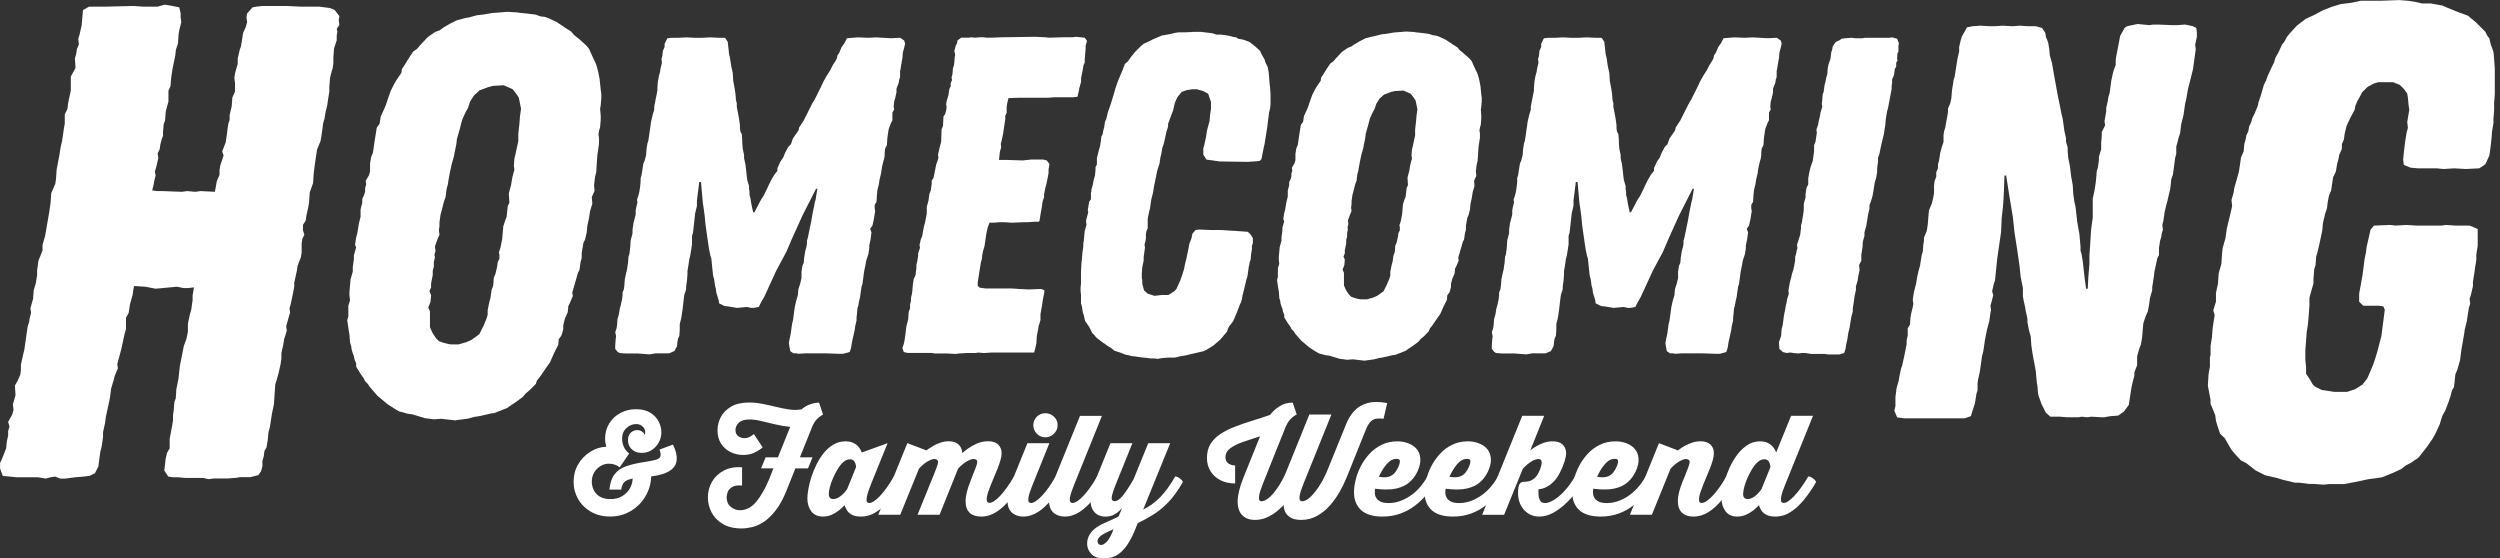 <svg width="291" height="65" viewBox="0 0 291 65" fill="none" xmlns="http://www.w3.org/2000/svg">
<rect x="0" y="0" width="291" height="65" fill="#333333" stroke="none"/>
<g clip-path="url(#clip0_2669_2)">
<path d="M76.756 52.337L78.331 51.75C78.661 52.421 78.808 53.016 78.767 53.522C78.731 54.032 78.474 54.451 77.997 54.777C77.523 55.104 76.789 55.331 75.795 55.456C75.784 56.069 75.655 56.656 75.413 57.214C75.171 57.775 74.841 58.274 74.419 58.704C73.993 59.137 73.494 59.485 72.921 59.742C72.349 59.995 71.718 60.124 71.024 60.124C70.176 60.124 69.435 59.941 68.793 59.574C68.151 59.203 67.652 58.711 67.296 58.098C66.943 57.482 66.767 56.81 66.767 56.08C66.767 55.35 66.936 54.674 67.281 54.076C67.626 53.474 68.088 52.99 68.665 52.616C69.241 52.238 69.876 52.032 70.576 51.995C70.536 51.849 70.499 51.702 70.47 51.551C70.444 51.397 70.433 51.236 70.433 51.063C70.433 50.403 70.595 49.808 70.914 49.291C71.233 48.773 71.666 48.366 72.206 48.076C72.745 47.783 73.354 47.632 74.033 47.632C74.712 47.632 75.274 47.772 75.707 48.047C76.14 48.318 76.459 48.66 76.672 49.071C76.881 49.485 76.984 49.9 76.984 50.319C76.984 50.737 76.881 51.144 76.679 51.511C76.474 51.874 76.202 52.164 75.861 52.385C75.519 52.605 75.134 52.715 74.705 52.715C74.316 52.715 73.997 52.63 73.74 52.454C73.483 52.282 73.307 52.065 73.204 51.805C73.101 51.541 73.072 51.276 73.112 51.008C73.141 50.73 73.259 50.502 73.465 50.33C73.666 50.153 73.905 50.062 74.176 50.062C74.364 50.062 74.54 50.113 74.705 50.216C74.866 50.319 74.984 50.458 75.057 50.63C75.153 50.263 75.094 49.962 74.881 49.72C74.668 49.482 74.389 49.361 74.048 49.361C73.63 49.361 73.252 49.519 72.918 49.827C72.58 50.131 72.411 50.553 72.411 51.089C72.411 51.361 72.47 51.647 72.587 51.944C72.705 52.245 72.918 52.528 73.23 52.792L72.136 54.399C72.136 54.399 72.085 54.366 71.982 54.293C71.879 54.216 71.732 54.146 71.545 54.08C71.354 54.01 71.134 53.974 70.881 53.974C70.518 53.974 70.187 54.069 69.886 54.256C69.586 54.44 69.343 54.689 69.16 54.997C68.976 55.309 68.885 55.662 68.885 56.062C68.885 56.395 68.958 56.718 69.105 57.034C69.259 57.35 69.494 57.606 69.817 57.805C70.14 57.999 70.551 58.095 71.057 58.095C71.593 58.095 72.048 57.981 72.426 57.75C72.808 57.519 73.101 57.225 73.314 56.862C73.523 56.495 73.63 56.109 73.644 55.698C73.281 55.775 73.013 55.871 72.833 55.988C72.661 56.106 72.536 56.249 72.466 56.417C72.393 56.583 72.345 56.773 72.312 56.99H70.929C71.013 56.216 71.215 55.621 71.534 55.21C71.85 54.795 72.275 54.495 72.811 54.3C73.347 54.102 73.982 53.944 74.723 53.827C75.413 53.72 75.923 53.625 76.261 53.537C76.598 53.452 76.797 53.324 76.866 53.155C76.936 52.983 76.903 52.711 76.767 52.344L76.756 52.337Z" fill="white"/>
<path d="M94.507 49.749L93.109 53.236H94.576L94.055 54.52H92.58L91.556 57.089C91.167 58.054 90.745 58.828 90.287 59.412C89.832 59.992 89.373 60.436 88.91 60.744C88.444 61.049 87.989 61.254 87.542 61.357C87.097 61.46 86.694 61.511 86.334 61.511C85.442 61.511 84.701 61.335 84.118 60.983C83.538 60.634 83.101 60.183 82.819 59.629C82.536 59.074 82.397 58.495 82.397 57.893C82.397 57.232 82.558 56.623 82.877 56.072C83.197 55.522 83.659 55.089 84.254 54.773C84.855 54.458 85.564 54.329 86.378 54.392V56.517C85.872 56.469 85.49 56.528 85.23 56.685C84.973 56.84 84.8 57.03 84.709 57.258C84.621 57.489 84.58 57.698 84.58 57.893C84.58 58.359 84.742 58.726 85.061 58.994C85.384 59.258 85.732 59.39 86.118 59.39C86.844 59.39 87.479 59.063 88.022 58.41C88.565 57.753 89.068 56.88 89.527 55.786L90.022 54.517H88.591L89.12 53.232H90.551L91.982 49.684C91.424 49.636 90.863 49.544 90.294 49.408C89.729 49.269 89.186 49.14 88.665 49.019C88.147 48.895 87.677 48.828 87.252 48.828C86.661 48.828 86.235 48.957 85.982 49.217C85.732 49.474 85.608 49.749 85.608 50.05C85.608 50.373 85.714 50.612 85.931 50.77C86.143 50.924 86.375 51.001 86.628 51.001C86.852 51.001 87.046 50.961 87.208 50.88C87.376 50.799 87.508 50.718 87.604 50.641C87.699 50.561 87.751 50.52 87.751 50.52L88.775 52.08C88.775 52.08 88.679 52.153 88.492 52.293C88.309 52.436 88.044 52.583 87.696 52.737C87.354 52.887 86.947 52.957 86.481 52.957C85.986 52.957 85.508 52.847 85.05 52.627C84.595 52.41 84.228 52.084 83.942 51.654C83.659 51.225 83.519 50.707 83.519 50.094C83.519 49.551 83.648 49.03 83.909 48.535C84.173 48.036 84.576 47.632 85.116 47.32C85.655 47.012 86.349 46.854 87.197 46.854C87.721 46.854 88.254 46.909 88.786 47.016C89.318 47.122 89.85 47.239 90.367 47.368C90.888 47.496 91.391 47.595 91.883 47.665C92.375 47.739 92.852 47.731 93.307 47.643C93.582 47.397 93.898 47.21 94.254 47.078C94.613 46.938 94.977 46.873 95.34 46.873L95.806 48.256C95.806 48.256 95.732 48.3 95.586 48.384C95.435 48.465 95.259 48.616 95.057 48.828C94.852 49.041 94.668 49.349 94.507 49.746V49.749Z" fill="white"/>
<path d="M104.066 55.456C104.239 55.467 104.415 55.54 104.595 55.676C104.778 55.808 104.903 55.948 104.969 56.098C104.551 56.828 104.096 57.496 103.608 58.109C103.123 58.718 102.595 59.206 102.026 59.577C101.461 59.944 100.852 60.128 100.198 60.128C99.78 60.128 99.442 60.062 99.189 59.929C98.94 59.797 98.753 59.643 98.632 59.463C98.51 59.287 98.426 59.129 98.378 58.997C98.338 58.865 98.316 58.799 98.316 58.799C98.316 58.799 98.25 58.865 98.118 58.997C97.989 59.129 97.813 59.287 97.582 59.463C97.351 59.643 97.087 59.797 96.778 59.929C96.47 60.062 96.143 60.128 95.791 60.128C95.189 60.128 94.734 59.922 94.43 59.515C94.129 59.1 93.978 58.605 93.978 58.025C93.978 57.735 94.015 57.372 94.092 56.939C94.165 56.505 94.279 56.043 94.437 55.548C94.599 55.049 94.8 54.553 95.043 54.058C95.288 53.566 95.571 53.118 95.897 52.718C96.224 52.318 96.595 51.992 97.013 51.746C97.431 51.496 97.894 51.372 98.404 51.372C98.789 51.372 99.109 51.438 99.358 51.57C99.611 51.698 99.809 51.852 99.945 52.029C100.085 52.201 100.176 52.355 100.228 52.48C100.283 52.608 100.312 52.671 100.312 52.671L103.318 51.584L101.329 56.495C101.094 57.096 100.951 57.544 100.899 57.841C100.852 58.139 100.863 58.329 100.921 58.421C100.987 58.509 101.068 58.55 101.167 58.55C101.49 58.55 101.905 58.282 102.422 57.739C102.936 57.199 103.483 56.436 104.059 55.452L104.066 55.456ZM96.98 58.084C97.211 58.084 97.417 58.025 97.608 57.907C97.802 57.79 97.971 57.658 98.121 57.511C98.275 57.357 98.393 57.225 98.481 57.107C98.565 56.99 98.609 56.931 98.609 56.931L99.648 54.362C99.648 54.362 99.637 54.289 99.619 54.142C99.597 53.988 99.538 53.841 99.435 53.691C99.332 53.537 99.164 53.46 98.929 53.46C98.668 53.46 98.419 53.566 98.18 53.772C97.938 53.981 97.718 54.252 97.516 54.59C97.31 54.924 97.127 55.273 96.965 55.647C96.808 56.014 96.683 56.362 96.599 56.693C96.51 57.027 96.47 57.294 96.47 57.496C96.47 57.889 96.639 58.084 96.984 58.084H96.98Z" fill="white"/>
<path d="M118.044 55.456C118.213 55.467 118.389 55.54 118.573 55.676C118.756 55.808 118.877 55.948 118.94 56.098C118.51 56.84 118.052 57.511 117.564 58.124C117.079 58.733 116.558 59.218 115.997 59.584C115.435 59.944 114.833 60.128 114.191 60.128C113.63 60.128 113.193 59.984 112.877 59.698C112.562 59.408 112.4 58.957 112.397 58.344C112.389 57.731 112.584 56.95 112.969 55.995L113.189 55.408C113.343 55.03 113.476 54.696 113.586 54.407C113.696 54.113 113.754 53.9 113.754 53.779C113.754 53.658 113.714 53.577 113.633 53.518C113.553 53.456 113.453 53.427 113.336 53.427C113.131 53.427 112.863 53.522 112.532 53.709C112.198 53.9 111.864 54.179 111.523 54.55L109.365 59.918H106.797C106.98 59.471 107.178 58.983 107.395 58.458C107.608 57.933 107.824 57.408 108.037 56.876C108.25 56.348 108.452 55.856 108.635 55.408C108.782 55.041 108.914 54.711 109.024 54.414C109.134 54.113 109.193 53.896 109.193 53.764C109.193 53.658 109.149 53.577 109.064 53.518C108.984 53.456 108.881 53.427 108.76 53.427C108.569 53.427 108.309 53.522 107.971 53.709C107.637 53.9 107.303 54.183 106.962 54.564L104.789 59.915H102.235L105.615 51.581L107.831 52.428C107.85 52.41 107.934 52.344 108.085 52.238C108.239 52.131 108.433 52.014 108.672 51.878C108.91 51.739 109.186 51.621 109.49 51.518C109.795 51.416 110.114 51.364 110.444 51.364C110.951 51.364 111.332 51.493 111.593 51.753C111.857 52.01 111.993 52.34 112.008 52.748C112.132 52.623 112.349 52.447 112.65 52.227C112.951 52.01 113.303 51.808 113.714 51.629C114.129 51.452 114.565 51.361 115.028 51.361C115.542 51.361 115.931 51.489 116.191 51.75C116.455 52.007 116.587 52.34 116.587 52.759C116.587 52.983 116.547 53.239 116.466 53.522C116.386 53.808 116.265 54.157 116.107 54.568L115.318 56.48C115.068 57.093 114.921 57.548 114.874 57.841C114.833 58.139 114.848 58.329 114.921 58.414C114.991 58.495 115.072 58.535 115.16 58.535C115.483 58.535 115.898 58.267 116.408 57.724C116.921 57.184 117.472 56.421 118.052 55.438L118.044 55.456Z" fill="white"/>
<path d="M121.692 50.906C121.296 50.906 120.958 50.766 120.683 50.484C120.411 50.197 120.279 49.867 120.279 49.489C120.279 49.111 120.411 48.77 120.683 48.502C120.958 48.234 121.296 48.098 121.692 48.098C122.063 48.098 122.393 48.234 122.679 48.502C122.966 48.766 123.109 49.096 123.109 49.489C123.109 49.882 122.966 50.197 122.679 50.484C122.393 50.766 122.063 50.906 121.692 50.906ZM122.877 55.456C123.05 55.467 123.226 55.541 123.406 55.676C123.589 55.808 123.714 55.948 123.78 56.098C123.373 56.818 122.921 57.486 122.426 58.102C121.938 58.715 121.41 59.207 120.852 59.577C120.294 59.944 119.707 60.128 119.087 60.128C118.606 60.128 118.195 59.992 117.846 59.724C117.505 59.449 117.31 59.012 117.266 58.418C117.219 57.816 117.388 57.034 117.773 56.069L119.593 51.588H122.147L120.166 56.498C119.92 57.111 119.773 57.562 119.721 57.852C119.674 58.142 119.685 58.333 119.751 58.425C119.821 58.513 119.901 58.553 119.989 58.553C120.312 58.553 120.731 58.285 121.252 57.742C121.773 57.203 122.316 56.44 122.881 55.456H122.877Z" fill="white"/>
<path d="M127.71 55.456C127.883 55.467 128.059 55.541 128.239 55.676C128.422 55.808 128.547 55.948 128.613 56.098C128.206 56.818 127.754 57.485 127.259 58.102C126.771 58.715 126.243 59.206 125.685 59.577C125.127 59.944 124.54 60.128 123.92 60.128C123.439 60.128 123.028 59.992 122.679 59.724C122.338 59.449 122.143 59.012 122.099 58.417C122.052 57.816 122.221 57.034 122.606 56.069L125.71 48.407H128.265L124.999 56.495C124.753 57.107 124.606 57.559 124.554 57.849C124.507 58.139 124.518 58.33 124.584 58.421C124.654 58.509 124.734 58.55 124.822 58.55C125.145 58.55 125.564 58.282 126.085 57.739C126.606 57.199 127.149 56.436 127.714 55.452L127.71 55.456Z" fill="white"/>
<path d="M136.789 55.456C136.962 55.467 137.138 55.54 137.318 55.676C137.501 55.808 137.626 55.948 137.692 56.098C137.142 57.063 136.58 57.841 136.011 58.44C135.439 59.03 134.859 59.515 134.268 59.885C133.681 60.252 133.072 60.586 132.441 60.887L132.371 61.049C132.331 61.155 132.279 61.28 132.217 61.423C132.158 61.57 132.11 61.698 132.063 61.805C131.85 62.329 131.586 62.836 131.274 63.328C130.962 63.819 130.584 64.223 130.143 64.535C129.699 64.843 129.156 65.001 128.514 65.001C127.832 65.001 127.329 64.821 127.01 64.458C126.683 64.102 126.529 63.695 126.543 63.236C126.554 62.847 126.654 62.506 126.841 62.212C127.024 61.922 127.255 61.673 127.531 61.463C127.809 61.254 128.085 61.089 128.356 60.975C128.558 60.876 128.782 60.777 129.021 60.671C129.259 60.564 129.487 60.462 129.699 60.366C129.912 60.267 130.081 60.186 130.206 60.12L130.602 59.14C130.602 59.14 130.521 59.225 130.364 59.394C130.21 59.559 129.989 59.724 129.699 59.889C129.413 60.05 129.068 60.135 128.661 60.135C128.338 60.135 128.041 60.062 127.765 59.915C127.494 59.761 127.285 59.529 127.131 59.218C126.973 58.902 126.91 58.484 126.94 57.962C126.969 57.441 127.138 56.814 127.435 56.072L129.255 51.592H131.81L129.828 56.502C129.615 57.041 129.479 57.441 129.432 57.702C129.384 57.962 129.395 58.135 129.461 58.216C129.527 58.296 129.615 58.337 129.721 58.337C130.026 58.337 130.349 58.124 130.694 57.695C131.039 57.265 131.454 56.638 131.934 55.812L133.655 51.592H136.21L133.068 59.313C133.828 58.931 134.496 58.44 135.072 57.845C135.652 57.247 136.228 56.454 136.793 55.46L136.789 55.456ZM127.747 63.001C127.747 63.122 127.784 63.225 127.861 63.306C127.938 63.39 128.044 63.434 128.184 63.434C128.367 63.434 128.584 63.306 128.833 63.052C129.083 62.803 129.343 62.322 129.615 61.606C129.38 61.713 129.167 61.808 128.973 61.889C128.778 61.974 128.576 62.084 128.36 62.212C128.176 62.318 128.026 62.443 127.916 62.579C127.802 62.722 127.747 62.862 127.747 63.001Z" fill="white"/>
<path d="M154.378 55.063L156.727 49.283C156.951 48.74 157.256 48.256 157.637 47.83C158.023 47.408 158.529 47.107 159.153 46.928C159.773 46.744 160.547 46.74 161.468 46.92L161.046 48.74C160.771 48.707 160.511 48.7 160.265 48.726C160.023 48.748 159.802 48.847 159.601 49.023C159.395 49.195 159.197 49.511 159.002 49.97L156.753 55.566C156.529 56.124 156.25 56.689 155.92 57.273C155.586 57.849 155.204 58.385 154.764 58.88C154.323 59.368 153.828 59.764 153.274 60.065C152.723 60.366 152.114 60.517 151.454 60.517C150.918 60.517 150.5 60.421 150.199 60.234C149.898 60.043 149.689 59.816 149.578 59.544C149.465 59.269 149.413 59.016 149.424 58.781C149.219 59.005 148.951 59.254 148.613 59.529C148.276 59.801 147.894 60.029 147.465 60.227C147.035 60.421 146.569 60.517 146.067 60.517C145.443 60.517 144.951 60.333 144.591 59.966C144.235 59.606 144.059 59.06 144.063 58.329C144.074 57.603 144.298 56.693 144.734 55.599L146.676 50.781C145.967 51.005 145.303 51.225 144.687 51.438C144.074 51.651 143.578 51.9 143.204 52.179C142.83 52.454 142.646 52.803 142.646 53.218C142.646 53.474 142.712 53.672 142.845 53.816C142.977 53.955 143.131 54.05 143.303 54.105C143.479 54.157 143.637 54.183 143.769 54.183V56.271C143.112 56.271 142.536 56.146 142.041 55.889C141.553 55.629 141.167 55.276 140.892 54.832C140.621 54.388 140.489 53.878 140.489 53.294C140.489 52.663 140.628 52.124 140.903 51.672C141.182 51.225 141.564 50.84 142.052 50.517C142.54 50.194 143.098 49.915 143.725 49.676C144.353 49.43 145.013 49.203 145.714 48.986C146.419 48.773 147.123 48.542 147.832 48.296C148.122 47.911 148.489 47.577 148.933 47.294C149.377 47.008 149.887 46.865 150.47 46.865L150.936 48.249C150.936 48.249 150.859 48.293 150.705 48.377C150.555 48.458 150.378 48.612 150.177 48.828C149.971 49.049 149.788 49.357 149.626 49.753C149.156 50.92 148.764 51.896 148.448 52.682C148.133 53.463 147.879 54.091 147.692 54.572C147.509 55.045 147.366 55.405 147.27 55.643C147.171 55.885 147.105 56.043 147.072 56.124C147.043 56.205 147.024 56.245 147.024 56.245C146.778 56.869 146.628 57.328 146.573 57.629C146.522 57.926 146.525 58.117 146.588 58.208C146.654 58.3 146.742 58.348 146.848 58.348C147.101 58.348 147.395 58.205 147.729 57.918C148.067 57.629 148.4 57.236 148.738 56.733C149.076 56.234 149.377 55.684 149.648 55.074L152.408 48.249H154.977L151.751 56.245C151.501 56.869 151.347 57.328 151.292 57.629C151.241 57.926 151.248 58.117 151.314 58.208C151.38 58.3 151.468 58.348 151.575 58.348C151.839 58.348 152.136 58.201 152.47 57.904C152.8 57.603 153.134 57.203 153.472 56.704C153.813 56.205 154.111 55.654 154.367 55.052L154.378 55.063Z" fill="white"/>
<path d="M166.158 55.456C166.327 55.467 166.503 55.54 166.687 55.676C166.87 55.808 166.991 55.948 167.054 56.098C166.789 56.583 166.463 57.063 166.074 57.537C165.685 58.01 165.237 58.443 164.727 58.836C164.221 59.228 163.652 59.544 163.021 59.775C162.389 60.01 161.685 60.128 160.918 60.128C159.802 60.128 158.969 59.874 158.426 59.372C157.879 58.861 157.608 58.168 157.608 57.283C157.608 56.854 157.67 56.381 157.799 55.852C157.923 55.328 158.122 54.806 158.386 54.285C158.654 53.761 158.991 53.28 159.395 52.84C159.795 52.395 160.272 52.043 160.819 51.775C161.362 51.507 161.982 51.372 162.668 51.372C163.116 51.372 163.534 51.449 163.931 51.603C164.327 51.753 164.65 51.97 164.896 52.26C165.145 52.55 165.289 52.916 165.325 53.353C165.366 53.794 165.256 54.3 164.995 54.876C164.771 55.361 164.463 55.775 164.07 56.124C163.681 56.472 163.167 56.718 162.525 56.865C161.883 57.008 161.061 57.016 160.063 56.887C160.063 56.887 160.055 56.946 160.041 57.056C160.026 57.17 160.022 57.309 160.033 57.478C160.044 57.643 160.1 57.808 160.202 57.973C160.305 58.139 160.467 58.274 160.69 58.388C160.914 58.502 161.23 58.557 161.637 58.557C162.463 58.557 163.278 58.293 164.085 57.761C164.896 57.232 165.586 56.465 166.158 55.46V55.456ZM162.544 53.412C162.243 53.412 161.967 53.518 161.718 53.724C161.472 53.933 161.259 54.179 161.076 54.458C160.896 54.733 160.756 54.975 160.654 55.184C160.551 55.394 160.5 55.496 160.5 55.496C160.991 55.584 161.388 55.577 161.678 55.482C161.971 55.386 162.202 55.228 162.367 55.016C162.536 54.803 162.672 54.572 162.782 54.326C162.892 54.08 162.944 53.867 162.951 53.684C162.955 53.5 162.822 53.408 162.547 53.408L162.544 53.412Z" fill="white"/>
<path d="M174.367 55.456C174.536 55.467 174.712 55.54 174.896 55.676C175.079 55.808 175.201 55.948 175.263 56.098C174.999 56.583 174.672 57.063 174.283 57.537C173.894 58.01 173.446 58.443 172.936 58.836C172.43 59.228 171.861 59.544 171.23 59.775C170.599 60.01 169.894 60.128 169.127 60.128C168.012 60.128 167.178 59.874 166.635 59.372C166.089 58.861 165.817 58.168 165.817 57.283C165.817 56.854 165.879 56.381 166.008 55.852C166.133 55.328 166.331 54.806 166.595 54.285C166.863 53.761 167.201 53.28 167.604 52.84C168.004 52.395 168.481 52.043 169.028 51.775C169.571 51.507 170.191 51.372 170.878 51.372C171.325 51.372 171.744 51.449 172.14 51.603C172.536 51.753 172.859 51.97 173.105 52.26C173.355 52.55 173.498 52.916 173.534 53.353C173.575 53.794 173.465 54.3 173.204 54.876C172.98 55.361 172.672 55.775 172.279 56.124C171.89 56.472 171.377 56.718 170.734 56.865C170.092 57.008 169.27 57.016 168.272 56.887C168.272 56.887 168.265 56.946 168.25 57.056C168.235 57.17 168.232 57.309 168.243 57.478C168.254 57.643 168.309 57.808 168.412 57.973C168.514 58.139 168.676 58.274 168.9 58.388C169.123 58.502 169.439 58.557 169.846 58.557C170.672 58.557 171.487 58.293 172.294 57.761C173.105 57.232 173.795 56.465 174.367 55.46V55.456ZM170.753 53.412C170.452 53.412 170.177 53.518 169.927 53.724C169.681 53.933 169.468 54.179 169.285 54.458C169.105 54.733 168.966 54.975 168.863 55.184C168.76 55.394 168.709 55.496 168.709 55.496C169.201 55.584 169.597 55.577 169.887 55.482C170.18 55.386 170.412 55.228 170.577 55.016C170.745 54.803 170.881 54.572 170.991 54.326C171.101 54.08 171.153 53.867 171.16 53.684C171.164 53.5 171.032 53.408 170.756 53.408L170.753 53.412Z" fill="white"/>
<path d="M183.344 55.456C183.516 55.467 183.692 55.541 183.872 55.676C184.056 55.808 184.18 55.948 184.246 56.098C184.012 56.517 183.707 56.961 183.336 57.43C182.969 57.896 182.558 58.333 182.107 58.744C181.659 59.151 181.182 59.485 180.683 59.746C180.188 59.999 179.685 60.128 179.167 60.128C178.65 60.128 178.228 59.999 177.835 59.739C177.446 59.474 177.153 59.111 176.947 58.652C176.742 58.194 176.665 57.665 176.709 57.063C176.738 56.656 176.812 56.392 176.929 56.267C177.046 56.146 177.197 56.084 177.38 56.084C177.538 56.084 177.725 56.065 177.945 56.021C178.169 55.974 178.397 55.852 178.635 55.647C178.87 55.445 179.079 55.107 179.263 54.638C179.292 54.553 179.333 54.432 179.377 54.278C179.428 54.12 179.454 53.974 179.454 53.834C179.454 53.566 179.325 53.43 179.072 53.43C178.852 53.43 178.584 53.522 178.268 53.706C177.956 53.889 177.619 54.179 177.252 54.568L175.079 59.919H172.525L177.189 48.403H179.744L178.122 52.432L178.327 52.271C178.467 52.164 178.657 52.039 178.9 51.904C179.149 51.761 179.428 51.636 179.74 51.529C180.048 51.423 180.382 51.368 180.734 51.368C181.248 51.368 181.637 51.496 181.898 51.757C182.162 52.014 182.294 52.333 182.294 52.722C182.294 52.997 182.239 53.306 182.133 53.647C182.026 53.984 181.912 54.285 181.795 54.55C181.678 54.81 181.601 54.972 181.564 55.03C181.289 55.592 180.929 56.043 180.485 56.385C180.045 56.726 179.578 56.917 179.079 56.957C179.068 57.17 179.072 57.408 179.094 57.669C179.112 57.926 179.186 58.142 179.307 58.319C179.428 58.498 179.63 58.575 179.912 58.55C180.213 58.531 180.558 58.395 180.951 58.146C181.347 57.893 181.755 57.533 182.173 57.074C182.591 56.616 182.977 56.076 183.329 55.452L183.344 55.456Z" fill="white"/>
<path d="M191.557 55.456C191.725 55.467 191.902 55.54 192.085 55.676C192.269 55.808 192.39 55.948 192.452 56.098C192.188 56.583 191.861 57.063 191.472 57.537C191.083 58.01 190.635 58.443 190.125 58.836C189.619 59.228 189.05 59.544 188.419 59.775C187.788 60.01 187.083 60.128 186.316 60.128C185.201 60.128 184.368 59.874 183.824 59.372C183.278 58.861 183.006 58.168 183.006 57.283C183.006 56.854 183.068 56.381 183.197 55.852C183.322 55.328 183.52 54.806 183.784 54.285C184.052 53.761 184.39 53.28 184.793 52.84C185.193 52.395 185.67 52.043 186.217 51.775C186.76 51.507 187.38 51.372 188.067 51.372C188.514 51.372 188.933 51.449 189.329 51.603C189.725 51.753 190.048 51.97 190.294 52.26C190.544 52.55 190.687 52.916 190.724 53.353C190.764 53.794 190.654 54.3 190.393 54.876C190.169 55.361 189.861 55.775 189.469 56.124C189.08 56.472 188.566 56.718 187.924 56.865C187.281 57.008 186.459 57.016 185.461 56.887C185.461 56.887 185.454 56.946 185.439 57.056C185.424 57.17 185.421 57.309 185.432 57.478C185.443 57.643 185.498 57.808 185.601 57.973C185.703 58.139 185.865 58.274 186.089 58.388C186.313 58.502 186.628 58.557 187.035 58.557C187.861 58.557 188.676 58.293 189.483 57.761C190.294 57.232 190.984 56.465 191.557 55.46V55.456ZM187.942 53.412C187.641 53.412 187.366 53.518 187.116 53.724C186.87 53.933 186.657 54.179 186.474 54.458C186.294 54.733 186.155 54.975 186.052 55.184C185.949 55.394 185.898 55.496 185.898 55.496C186.39 55.584 186.786 55.577 187.076 55.482C187.369 55.386 187.601 55.228 187.766 55.016C187.935 54.803 188.07 54.572 188.18 54.326C188.291 54.08 188.342 53.867 188.349 53.684C188.353 53.5 188.221 53.408 187.946 53.408L187.942 53.412Z" fill="white"/>
<path d="M200.951 55.456C201.124 55.467 201.3 55.54 201.48 55.676C201.663 55.808 201.788 55.948 201.854 56.098C201.424 56.84 200.966 57.511 200.478 58.124C199.99 58.733 199.461 59.218 198.903 59.584C198.342 59.944 197.74 60.128 197.098 60.128C196.54 60.128 196.107 59.981 195.791 59.691C195.476 59.397 195.311 58.942 195.303 58.329C195.296 57.717 195.491 56.942 195.876 55.999L196.122 55.412C196.268 55.027 196.401 54.689 196.511 54.403C196.621 54.113 196.68 53.907 196.68 53.783C196.68 53.658 196.635 53.581 196.551 53.522C196.47 53.46 196.368 53.43 196.246 53.43C196.056 53.43 195.795 53.526 195.457 53.713C195.124 53.904 194.79 54.186 194.448 54.568L192.276 59.918H189.722L193.102 51.584L195.318 52.432C195.336 52.414 195.421 52.348 195.564 52.241C195.707 52.135 195.902 52.017 196.144 51.882C196.393 51.742 196.672 51.625 196.977 51.522C197.281 51.419 197.604 51.368 197.949 51.368C198.456 51.368 198.837 51.496 199.098 51.75C199.362 51.999 199.494 52.337 199.494 52.766C199.494 53.195 199.333 53.79 199.013 54.579L198.224 56.491C197.979 57.104 197.835 57.559 197.788 57.852C197.747 58.15 197.758 58.34 197.824 58.425C197.894 58.506 197.975 58.546 198.063 58.546C198.386 58.546 198.804 58.278 199.325 57.735C199.846 57.196 200.39 56.432 200.955 55.449L200.951 55.456Z" fill="white"/>
<path d="M210.496 55.456C210.669 55.467 210.845 55.541 211.025 55.676C211.208 55.808 211.333 55.948 211.399 56.098C210.981 56.828 210.525 57.496 210.037 58.109C209.549 58.718 209.021 59.206 208.463 59.577C207.902 59.944 207.296 60.128 206.643 60.128C206.225 60.128 205.887 60.062 205.626 59.929C205.369 59.797 205.182 59.643 205.061 59.463C204.94 59.287 204.856 59.13 204.808 58.997C204.768 58.865 204.746 58.799 204.746 58.799C204.746 58.799 204.68 58.865 204.547 58.997C204.419 59.13 204.243 59.287 204.012 59.463C203.78 59.643 203.513 59.797 203.201 59.929C202.889 60.062 202.558 60.128 202.206 60.128C201.604 60.128 201.149 59.919 200.845 59.5C200.54 59.082 200.386 58.597 200.386 58.04C200.386 57.687 200.452 57.236 200.577 56.678C200.698 56.117 200.878 55.537 201.12 54.928C201.358 54.315 201.656 53.742 202.015 53.206C202.375 52.671 202.79 52.234 203.263 51.893C203.736 51.548 204.265 51.372 204.852 51.372C205.237 51.372 205.557 51.438 205.799 51.57C206.048 51.698 206.243 51.852 206.379 52.029C206.518 52.201 206.61 52.355 206.661 52.48C206.716 52.608 206.746 52.671 206.746 52.671L208.481 48.403H211.036L207.762 56.491C207.513 57.104 207.366 57.555 207.325 57.845C207.285 58.135 207.296 58.326 207.362 58.417C207.432 58.506 207.513 58.546 207.601 58.546C207.924 58.546 208.338 58.278 208.848 57.735C209.362 57.196 209.913 56.432 210.492 55.449L210.496 55.456ZM203.41 58.084C203.634 58.084 203.847 58.025 204.045 57.907C204.243 57.79 204.415 57.658 204.558 57.511C204.705 57.357 204.823 57.225 204.911 57.107C204.995 56.99 205.039 56.931 205.039 56.931L206.078 54.362C206.078 54.362 206.067 54.289 206.048 54.142C206.026 53.988 205.968 53.841 205.865 53.691C205.762 53.537 205.593 53.46 205.358 53.46C205.098 53.46 204.848 53.566 204.61 53.772C204.368 53.981 204.147 54.252 203.946 54.59C203.74 54.924 203.557 55.273 203.395 55.647C203.237 56.014 203.113 56.362 203.028 56.693C202.94 57.027 202.9 57.295 202.9 57.496C202.9 57.889 203.069 58.084 203.414 58.084H203.41Z" fill="white"/>
<path d="M75.644 41.251L74.231 41.144H72.819L72.085 41.089L71.872 40.935L71.611 40.612V40.245L71.666 39.456L71.714 39.144L71.615 38.671L71.769 38.205L71.824 37.838L71.879 37.148L72.041 36.575L72.14 35.94L72.246 35.573L72.407 34.84L72.463 34.417V34.05L72.617 33.684L72.672 33.261L72.727 32.528L72.881 31.794L72.987 31.372L73.042 30.95L73.097 30.638L73.153 29.904L73.259 29.592L73.358 28.803L73.413 27.962L73.626 27.173V26.751L73.725 26.017L73.993 24.972V24.498L74.048 24.186L74.202 23.551L74.147 23.239L74.308 22.766L74.415 22.344L74.514 21.716L74.569 21.089V20.722L74.675 20.399L74.731 20.032L74.837 19.353L74.885 19.041L75.046 18.674L75.207 18.039L75.255 17.36L75.362 16.682L75.468 16.37L75.575 15.636L75.622 15.313L75.729 14.579L75.784 14.157L75.945 13.478L76.044 13.111L76.151 12.799V12.432L76.206 12.12L76.518 10.546V10.234L76.573 9.544L76.679 8.916L76.833 8.337L76.888 7.97L77.05 7.291L76.995 6.869L77.101 6.502L77.156 5.929L77.362 5.456V5.089L77.674 4.454L78.202 4.399H78.936L79.93 4.351L80.826 4.399H81.721L82.661 4.351L83.718 4.399H84.397L84.709 4.872L84.87 6.348L84.969 6.715L85.076 7.449L85.13 7.761L85.292 8.494L85.347 9.39L85.501 10.23L85.608 10.909L85.663 11.643L85.762 12.01V12.432L85.975 13.533L86.03 13.845L86.129 14.579V14.946L86.184 15.313L86.345 15.636L86.4 16.315V16.627L86.455 17.305L86.609 18.039V18.406L86.771 19.148L86.976 20.927L87.189 21.662V21.973L87.244 22.34V22.707L87.343 23.03L87.45 23.709L87.663 24.704H87.817L88.496 23.397L88.657 23.129L88.863 22.817L89.285 21.977L89.446 21.61L89.813 20.876L90.125 20.348L90.492 19.882V19.559L90.859 18.777L91.182 18.304L91.387 17.775L91.754 17.096L92.066 16.784L92.279 16.149L92.745 15.471L92.958 15.159L93.013 14.847L93.534 14.058L94.591 11.955L94.797 11.643L95.531 10.175L95.853 9.485L96.268 8.751L96.635 8.179L96.958 7.544L97.164 7.232L97.325 6.972L97.424 6.759L97.479 6.447L97.692 6.135L97.953 5.507L98.32 4.979L98.58 4.45L99.843 4.351L101.105 4.399L101.945 4.351L103.725 4.45L104.782 4.395L105.248 4.718L105.354 5.085L105.193 5.764L105.094 6.076L105.039 6.81L104.984 7.023L104.929 7.39L104.874 7.702L104.819 8.069L104.771 8.23V8.964L104.665 9.276L104.609 9.643L104.349 10.322V10.744L104.187 11.478L104.081 11.79L104.026 12.425L104.081 12.737L103.876 13.104V13.999L103.714 14.311L103.454 14.99L103.398 15.302L103.292 16.043L103.237 16.876L103.031 17.298L102.976 17.771V18.084L102.921 18.45L102.822 18.773L102.661 19.452L102.554 20.186L102.4 20.814L102.345 21.126L102.29 21.493L102.129 22.128L102.074 22.7L102.026 23.489L101.813 23.856V24.223L101.868 24.597L101.813 24.909L101.758 25.276L101.703 25.588L101.549 26.267L101.281 26.634L101.442 27.056L101.336 27.845L101.182 28.579V28.891L101.076 29.581L100.815 30.37L100.76 30.737L100.598 31.526L100.543 31.893L100.488 32.315L100.389 33.049L100.283 33.361L100.176 34.094L100.121 34.517L99.967 35.195L99.912 35.562L99.806 35.874L99.751 36.564L99.703 36.931V37.298L99.542 37.977L99.487 38.399L99.325 39.133L99.171 39.812L99.064 40.502L98.91 40.968L98.169 41.181H97.597L96.022 41.126H93.714L92.98 41.181L92.712 41.126H92.345L91.978 40.865L91.879 40.285L91.824 39.918L91.879 39.606L92.033 38.873L92.088 38.505L92.195 37.717L92.301 37.294L92.4 36.561L92.507 35.772L92.668 35.038L92.874 34.348L92.929 33.669L93.134 33.041L93.296 32.362V31.621L93.402 30.942L93.556 30.575L93.611 29.948L93.666 29.636L93.721 29.269L93.876 28.689L93.93 28.322V28.01L94.037 27.643L94.459 25.595L94.621 24.649L94.775 23.915L94.83 23.603L94.936 23.236L95.142 21.973H94.987L93.413 25.071L92.206 27.746L91.527 29.32L90.371 31.478L88.947 34.575L88.58 35.203L88.32 35.731L87.74 35.838H87.428L86.954 35.731L85.798 35.838L84.804 35.676L84.331 35.621L83.703 35.309L83.648 34.942L83.38 34.047L83.332 33.625L83.226 33.258L83.171 32.836L83.116 32.469L83.009 32.102L82.91 31.214L82.804 30.105L82.698 29.794L82.543 29.06L82.437 28.381L82.125 26.172L82.019 25.071L81.912 24.282L81.857 23.915L81.809 23.603L81.597 21.188H81.391L81.123 23.346V23.973L80.918 24.814L80.705 26.755L80.657 27.122L80.551 27.434V28.436L80.496 28.803L80.389 29.482L80.334 29.794L80.235 30.161L80.129 30.895L80.022 31.529V31.896L79.967 32.63L79.868 33.364V33.676L79.655 34.311L79.6 34.726L79.545 35.199L79.446 36.039L79.34 36.773L79.285 37.085L79.123 37.72V38.399L79.075 39.078L78.914 39.445L78.859 39.768L78.804 40.289L78.492 40.869L77.864 41.129H76.29L76.022 41.184L75.655 41.239L75.644 41.251Z" fill="white"/>
<path d="M111.178 41.196L110.184 41.14H108.815L108.448 41.085H105.666L105.2 40.979L105.039 40.513L105.2 40.039L105.299 39.566L105.406 38.777L105.512 37.937L105.718 37.148L105.773 36.307L105.934 35.885V35.419L106.033 35.052V34.685L106.14 34.263L106.195 33.896L106.25 33.162L106.356 32.472L106.562 32.05L106.668 31.218V30.843L106.767 30.428L106.874 29.739V29.478L107.087 28.851L107.031 28.528L107.186 27.849L107.347 27.482L107.402 27.115L107.556 26.326L107.663 25.959L107.876 24.858V24.069L108.081 23.335L108.187 22.546L108.342 22.179L108.397 21.757L108.452 21.39V21.023L108.665 20.711L108.976 19.137L109.131 18.715L109.237 18.348L109.182 18.025L109.343 17.291L109.549 16.502L109.604 15.034L109.765 14.667L109.82 13.566L110.026 13.254L110.132 12.832L110.187 12.465L110.132 12.153L110.187 11.779L110.393 11.1L110.499 10.366L110.661 10.054V9.687L110.815 9.32L110.76 9.008L110.866 8.641L110.921 7.951L111.028 7.639L111.076 7.327L111.131 6.649L111.186 6.337L111.079 5.962L111.241 5.335L111.402 5.023L111.45 4.711L111.872 4.388H112.767L113.079 4.34L113.446 4.388L114.081 4.34H114.448L114.87 4.388H115.391L116.547 4.34L120.485 4.285L121.692 4.34L122.114 4.388L123.637 4.34H124.793L125.266 4.285L125.795 4.34L126.261 4.388L126.529 4.762L126.367 5.335V5.647L126.261 6.961V7.272L126.107 7.639L126.052 8.006L125.997 8.318L125.835 9.107V9.529L125.63 10.263L125.575 10.586L125.421 11.265L124.892 11.32H122.69L122.055 11.375H118.646L117.384 11.423L117.23 12.058L117.175 12.425V13.159L117.013 13.471V13.893L116.859 14.887L116.753 15.628L116.591 16.362L116.492 16.729L116.54 17.151L116.386 17.672L116.279 18.619H117.226L119.061 18.674L120.055 18.568H121.424L121.846 18.674L122.158 19.096L122.052 19.724V20.146L121.945 20.726L121.791 21.46L121.685 21.827L121.531 22.616V22.983L121.369 23.405L121.263 24.139L121.109 24.979L121.002 25.713L120.896 25.812H120.375L119.586 25.867H119.112L117.798 25.922L116.903 25.867H116.331L115.652 25.922H115.178L114.965 26.502L114.811 27.181L114.598 28.649L114.444 29.177L114.338 29.651L114.283 30.172L114.176 30.539L114.022 31.485L113.809 32.847V33.269L114.022 33.482L114.756 33.581H117.854L118.587 33.636L119.743 33.691L121.211 33.636L121.578 33.797L121.531 34.219L121.476 34.425L121.369 35.005L121.314 35.427L121.109 36.583V37.261L121.002 37.629L120.896 37.94L120.841 38.307L120.687 39.096L120.632 39.992L120.525 40.465L120.371 41.038H115.38L114.547 41.093L113.857 41.038L113.545 41.093H112.444L111.604 41.148L111.182 41.203L111.178 41.196Z" fill="white"/>
<path d="M134.742 41.768L134.276 41.72H133.909L133.542 41.665L132.962 41.61L132.54 41.555L132.228 41.5L131.699 41.445L131.332 41.339L131.021 41.291L130.342 41.023L129.707 40.818L129.395 40.55L128.874 40.238L128.606 40.032L128.294 39.819L127.615 39.298L127.402 39.03L127.142 38.77L126.775 38.036L126.301 37.357L126.147 36.667L126.041 36.355L125.934 35.676L125.828 35.309V34.315L125.78 33.893V33.419L125.828 33.052V31.683L125.883 30.583L125.938 30.161L125.993 29.427L126.099 28.693V28.326L126.154 28.014L126.254 26.913L126.466 26.172L126.411 25.706L126.518 25.284L126.672 24.704L126.617 24.443L126.778 23.496L126.984 23.184V22.45L127.039 22.289V22.084L127.2 21.504L127.307 20.931L127.461 20.403L127.516 19.775V19.463L127.677 19.151V18.41L127.938 17.364L128.044 16.997L128.143 16.425L128.199 15.896L128.36 15.584L128.415 15.217L128.521 14.85L128.569 14.527L128.624 14.161L128.786 13.793L128.94 13.115L129.307 12.069L129.63 11.012L129.835 10.278L130.147 9.39L130.415 8.755L130.727 8.021L130.932 7.449L131.299 7.126L131.666 6.605L132.088 6.076L132.822 5.342L133.145 5.082L133.824 4.77L134.136 4.608L135.237 4.135L136.132 3.981L136.811 3.819L137.178 3.764H137.967L138.969 3.709H139.802L141.116 3.871L141.589 4.025H142.118L142.852 4.131L143.164 4.186L143.531 4.293L143.898 4.348L144.103 4.502L144.683 4.608L145.417 4.869L146.096 5.397L146.676 5.926L146.782 6.186L147.043 6.66L147.197 6.92L147.303 7.287L147.564 7.816L147.67 8.388L147.725 9.023L147.78 9.702L147.835 10.175L147.89 10.964V12.12L147.835 12.641L147.729 13.063L147.622 13.852L147.523 14.693L147.2 16.74L147.101 17.162L146.833 18.524L146.628 18.737L146 18.792L145.259 18.839L141.956 18.792L140.433 18.579L140.066 18.006V17.265L140.173 16.898L140.378 15.959L140.485 15.225L140.797 14.069L140.852 13.379L140.958 12.645V11.856L140.635 10.916L140.063 10.604L139.329 10.392H138.749L138.121 10.498L137.542 10.704L137.068 11.283L136.914 11.595L136.753 11.962L136.547 12.858L136.287 13.537L135.964 14.432V14.744L135.758 15.371L135.597 16.16L135.443 16.795L135.281 17.261L135.226 17.628L135.171 17.951L135.072 18.318L134.965 19.052L134.705 19.841L134.283 21.937L134.228 22.359L134.015 23.199L133.96 23.566L133.861 24.245L133.754 24.667L133.593 25.456V26.564L133.439 26.931L133.384 27.298V27.72L133.329 28.087L133.222 28.454L133.277 28.821L133.123 29.922V30.344L132.962 31.078L132.907 31.812V32.34L132.962 32.652V33.019L133.167 33.808L133.589 34.175L134.378 34.436L135.219 34.337H136.008L136.742 33.863L136.955 33.595L137.377 32.656L137.637 31.922L137.843 31.243L137.898 30.92L137.953 30.66L138.114 30.032L138.268 29.243L138.375 28.77L138.43 28.403L138.69 27.724L138.797 27.195L139.164 26.773L139.586 26.718L140.955 26.773H142.055L144.624 26.935L145.252 26.983L145.619 27.357L145.832 27.724V28.296L145.725 28.608V28.975L145.619 29.665L145.571 30.238L145.465 30.498L145.41 30.865L145.355 31.078L145.2 32.179L145.094 32.491L144.782 33.805L144.621 34.432L144.566 34.799L144.459 35.166L144.305 35.489L143.993 36.322L143.725 36.957L143.571 37.324L143.358 37.636L143.098 37.948L142.936 38.26L142.837 38.583L142.048 39.522L141.259 40.201L140.419 40.729L140.052 40.891L138.683 41.203L138.055 41.357L137.428 41.463L136.738 41.625H135.949L135.27 41.68L134.742 41.779V41.768Z" fill="white"/>
<path d="M158.834 41.984L157.472 41.823L156.793 41.878L156.426 41.823L155.953 41.768L154.745 41.401L154.323 41.346L153.534 41.14L153.167 40.935L152.434 40.462L151.487 39.672L150.753 38.832L150.599 38.572L150.331 38.304L150.177 37.992L149.909 37.625L149.487 36.946V36.634L149.333 36.267L149.278 35.944L149.171 35.684L149.065 35.371L149.017 35.005L148.911 34.693L148.856 33.951L148.8 33.639L148.646 32.594L148.745 32.227V31.232L148.907 30.704L148.852 30.282V29.915L148.958 28.759L149.164 28.025V27.603L149.27 26.869V26.502L149.476 25.768L149.377 25.5L149.476 24.821L149.582 24.454L149.744 23.507L149.898 22.88V22.201L150.059 21.566V21.199L150.213 20.887L150.32 20.52V20.208L150.426 19.841L150.371 19.529L150.683 19.001L150.789 18.634V17.9L150.896 17.265L151.05 16.898L151.105 16.586L151.212 15.852L151.417 14.539L151.685 14.171L151.784 13.493L152.107 12.814L152.261 12.447L152.474 11.812L152.734 11.078L153.046 10.45L153.259 10.083L153.725 9.405L153.78 9.038L153.993 8.715L154.415 8.036L154.837 7.408L155.204 7.14L155.465 6.828L156.199 6.039L156.878 5.573L157.3 5.412L157.667 5.151L158.301 4.784L158.929 4.461L159.718 4.256L160.03 4.201L160.819 3.995L161.347 3.94L162.287 3.779L163.028 3.724L163.656 3.669L164.595 3.724L164.918 3.779L165.49 3.834L166.331 3.94L166.753 4.094L167.175 4.149L167.487 4.256L168.276 4.623L169.223 5.25L169.645 5.518L169.905 5.83L170.478 6.304L171.057 6.825L171.318 7.137L171.479 7.511L171.791 8.19L171.953 8.502L172.052 8.814L172.158 9.181L172.32 9.97L172.419 10.972L172.474 11.393V11.761L172.419 12.439L172.371 12.751L172.419 13.43V13.797L172.371 14.487L172.265 14.854L172.21 15.166L172.265 15.533V16.061L172.21 16.373L172.103 17.107L172.048 17.896L171.993 18.737L171.894 19.104L171.788 19.944L171.843 20.465L171.582 21.045L171.63 21.672L171.424 22.351L171.318 23.041L171.164 23.72L171.109 24.348L170.947 25.027L170.793 25.349L170.632 26.289V26.762L170.525 27.129L170.419 27.863L170.265 28.175L169.736 30.017L169.791 30.329L169.531 30.957L169.369 31.269L169.314 31.849L169.054 32.421L168.892 33.056V33.423L168.738 33.995L168.47 34.362L168.423 34.891L168.056 35.625L167.634 36.572L167.366 36.938L166.9 37.617L166.687 37.929L166.426 38.241L166.32 38.564L165.692 39.192L165.369 39.452L165.109 39.775L164.481 40.241L163.846 40.663L163.641 40.825L162.434 41.298L162.067 41.346L161.645 41.452L160.911 41.614L160.544 41.669L159.964 41.823L158.808 41.984H158.834ZM158.415 34.843H159.105L159.839 34.638L160.312 34.425L161.046 33.904L161.413 33.17L161.725 32.428L161.832 32.061V31.639L161.986 30.85L162.092 30.483L162.199 29.75L162.353 29.328L162.408 28.593L162.569 28.227L162.723 27.548L162.779 27.126L162.94 26.814V26.392L162.885 26.23L163.046 25.764L163.201 24.975L163.307 23.768L163.461 23.294L163.623 22.872L163.729 21.878L163.883 21.555L163.835 20.667L164.041 19.878L164.147 19.243L164.246 18.821L164.353 18.454L164.298 18.087L164.353 17.408L164.459 16.986L164.613 16.252L164.72 15.779V15.1L164.826 14.153L164.881 13.474L164.988 12.74L164.775 11.694L164.569 11.383L164.202 10.909L163.362 10.542L162.36 10.597L161.938 10.696L161.105 11.008L160.577 11.482L160.21 12.061L159.997 12.689L159.791 13.056L159.479 13.735L159.373 14.109L159.267 14.524L158.955 15.632V15.731L158.9 16.153L158.745 16.887L158.69 17.21L158.478 17.944L158.323 18.678L158.162 19.518L158.107 19.885L158.001 20.252L157.901 21.041L157.74 21.463L157.534 22.296L157.428 22.671L157.322 23.404V23.771L157.267 24.139L157.322 24.561L157.167 24.927L156.9 25.661L156.955 26.083L156.848 26.45L156.903 26.656L156.804 27.129V27.551L156.698 27.918V28.34L156.536 29.129V29.496L156.382 29.863L156.536 30.23L156.481 30.858L156.276 31.386L156.437 31.753V33.221L156.591 33.588L156.698 33.801L157.01 34.274L157.27 34.535L157.692 34.696L158.114 34.795L158.426 34.85L158.415 34.843Z" fill="white"/>
<path d="M177.678 41.251L176.265 41.144H174.852L174.118 41.089L173.905 40.935L173.645 40.612V40.245L173.7 39.456L173.747 39.144L173.648 38.671L173.802 38.205L173.857 37.838L173.912 37.148L174.074 36.575L174.173 35.94L174.279 35.573L174.441 34.84L174.496 34.417V34.05L174.65 33.684L174.705 33.261L174.76 32.528L174.914 31.794L175.021 31.372L175.076 30.95L175.131 30.638L175.186 29.904L175.292 29.592L175.391 28.803L175.446 27.962L175.659 27.173V26.751L175.758 26.017L176.026 24.972V24.498L176.081 24.186L176.235 23.551L176.18 23.239L176.342 22.766L176.448 22.344L176.547 21.716L176.602 21.089V20.722L176.709 20.399L176.764 20.032L176.87 19.353L176.918 19.041L177.079 18.674L177.241 18.039L177.289 17.36L177.395 16.682L177.501 16.37L177.608 15.636L177.656 15.313L177.762 14.579L177.817 14.157L177.978 13.478L178.078 13.111L178.184 12.799V12.432L178.239 12.12L178.551 10.546V10.234L178.606 9.544L178.712 8.916L178.867 8.337L178.922 7.97L179.083 7.291L179.028 6.869L179.134 6.502L179.19 5.929L179.395 5.456V5.089L179.707 4.454L180.235 4.399H180.969L181.964 4.351L182.859 4.399H183.755L184.694 4.351L185.751 4.399H186.43L186.742 4.872L186.903 6.348L187.002 6.715L187.109 7.449L187.164 7.761L187.325 8.494L187.38 9.39L187.534 10.23L187.641 10.909L187.696 11.643L187.795 12.01V12.432L188.008 13.533L188.063 13.845L188.162 14.579V14.946L188.217 15.313L188.379 15.636L188.434 16.315V16.627L188.489 17.305L188.643 18.039V18.406L188.804 19.148L189.01 20.927L189.223 21.662V21.973L189.278 22.34V22.707L189.377 23.03L189.483 23.709L189.696 24.704H189.85L190.529 23.397L190.69 23.129L190.896 22.817L191.318 21.977L191.479 21.61L191.846 20.876L192.158 20.348L192.525 19.882V19.559L192.892 18.777L193.215 18.304L193.421 17.775L193.788 17.096L194.1 16.784L194.312 16.149L194.779 15.471L194.991 15.159L195.046 14.847L195.568 14.058L196.624 11.955L196.83 11.643L197.564 10.175L197.887 9.485L198.301 8.751L198.668 8.179L198.991 7.544L199.197 7.232L199.358 6.972L199.457 6.759L199.512 6.447L199.725 6.135L199.986 5.507L200.353 4.979L200.613 4.45L201.876 4.351L203.138 4.399L203.979 4.351L205.758 4.45L206.815 4.395L207.281 4.718L207.388 5.085L207.226 5.764L207.127 6.076L207.072 6.81L207.017 7.023L206.962 7.39L206.907 7.702L206.852 8.069L206.804 8.23V8.964L206.698 9.276L206.643 9.643L206.382 10.322V10.744L206.221 11.478L206.114 11.79L206.059 12.425L206.114 12.737L205.909 13.104V13.999L205.747 14.311L205.487 14.99L205.432 15.302L205.325 16.043L205.27 16.876L205.065 17.298L205.01 17.771V18.084L204.955 18.45L204.856 18.773L204.694 19.452L204.588 20.186L204.434 20.814L204.379 21.126L204.324 21.493L204.162 22.128L204.107 22.7L204.059 23.489L203.846 23.856V24.223L203.902 24.597L203.846 24.909L203.791 25.276L203.736 25.588L203.582 26.267L203.314 26.634L203.476 27.056L203.369 27.845L203.215 28.579V28.891L203.109 29.581L202.848 30.37L202.793 30.737L202.632 31.526L202.577 31.893L202.522 32.315L202.423 33.049L202.316 33.361L202.21 34.094L202.155 34.517L202.001 35.195L201.946 35.562L201.839 35.874L201.784 36.564L201.736 36.931V37.298L201.575 37.977L201.52 38.399L201.358 39.133L201.204 39.812L201.098 40.502L200.944 40.968L200.202 41.181H199.63L198.056 41.126H195.747L195.013 41.181L194.746 41.126H194.379L194.012 40.865L193.912 40.285L193.857 39.918L193.912 39.606L194.067 38.873L194.122 38.505L194.228 37.717L194.335 37.294L194.434 36.561L194.54 35.772L194.701 35.038L194.907 34.348L194.962 33.669L195.168 33.041L195.329 32.362V31.621L195.435 30.942L195.59 30.575L195.645 29.948L195.7 29.636L195.755 29.269L195.909 28.689L195.964 28.322V28.01L196.07 27.643L196.492 25.595L196.654 24.649L196.808 23.915L196.863 23.603L196.969 23.236L197.175 21.973H197.021L195.446 25.071L194.239 27.746L193.56 29.32L192.404 31.478L190.98 34.575L190.613 35.203L190.353 35.731L189.773 35.838H189.461L188.988 35.731L187.832 35.838L186.837 35.676L186.364 35.621L185.736 35.309L185.681 34.942L185.413 34.047L185.366 33.625L185.259 33.258L185.204 32.836L185.149 32.469L185.043 32.102L184.944 31.214L184.837 30.105L184.731 29.794L184.577 29.06L184.47 28.381L184.158 26.172L184.052 25.071L183.945 24.282L183.89 23.915L183.843 23.603L183.63 21.188H183.424L183.156 23.346V23.973L182.951 24.814L182.738 26.755L182.69 27.122L182.584 27.434V28.436L182.529 28.803L182.423 29.482L182.368 29.794L182.268 30.161L182.162 30.895L182.056 31.529V31.896L182.001 32.63L181.901 33.364V33.676L181.689 34.311L181.634 34.726L181.578 35.199L181.479 36.039L181.373 36.773L181.318 37.085L181.156 37.72V38.399L181.109 39.078L180.947 39.445L180.892 39.768L180.837 40.289L180.525 40.869L179.898 41.129H178.323L178.056 41.184L177.689 41.239L177.678 41.251Z" fill="white"/>
<path d="M212.738 41.251L212.371 41.196H210.848L210.114 41.089H209.692L209.325 41.144L208.753 41.089L208.386 41.034L207.964 41.089L207.542 40.983L207.12 40.616L207.065 39.827L207.325 39.093L207.38 38.304L207.487 37.937L207.593 37.203L207.641 36.781L207.802 35.992L207.857 35.625L207.964 35.203L208.019 34.836L208.224 34.157L208.169 33.845L208.331 32.898L208.485 32.326L208.591 31.852L208.753 31.379L208.852 30.905L208.958 30.278V29.911L209.065 29.544L209.12 29.232L209.219 28.865L209.171 28.498L209.538 27.342L209.637 26.553V26.23L209.744 25.863L209.799 25.496L209.854 25.184L209.96 24.451V23.716L210.166 22.983V22.616L210.272 21.882L210.478 21.46V20.77L210.584 20.142L210.746 19.463L211.006 18.729L211.16 17.621V16.887L211.322 16.52L211.428 15.786L211.483 15.474L211.428 15.107L211.634 14.48L211.689 14.157L211.85 13.478L211.905 13.111L212.111 12.432L212.056 12.065L212.111 11.643L212.166 10.964L212.272 10.696L212.371 9.962L212.533 9.283L212.588 8.972L212.694 8.66L212.742 8.025L212.848 7.452L213.061 6.872L213.16 6.083L213.267 5.772L213.322 5.405L213.689 4.876L214.056 4.722L214.368 4.509L214.735 4.454L215.524 4.399L215.997 4.454H216.731L217.098 4.399H219.88L220.247 4.351L220.826 4.505L221.032 5.034L220.977 5.346V6.025L220.87 6.186L220.823 6.759L220.87 7.082L220.716 7.287V7.761L220.555 8.021L220.456 8.755L220.243 9.228V9.65L220.188 9.962V10.329L220.133 10.641L219.872 12.01L219.766 12.582L219.667 12.905L219.56 13.533L219.505 13.9L219.45 14.527L219.395 14.895L219.289 15.584L219.135 16.212L218.973 16.891L218.918 17.159L218.764 17.893L218.602 18.366V18.832L218.547 19.199L218.5 19.621V19.988L218.393 20.678L218.232 21.199L217.971 22.773L217.758 23.507L217.604 23.874V24.296L217.443 24.986L217.336 25.665L217.237 26.293L217.024 27.027V27.449L216.819 28.183V28.605L216.713 29.339L216.658 29.606V30.34L216.397 30.861L216.452 31.441L216.291 32.23L216.235 32.652L216.03 33.331V33.753L215.869 34.487L215.769 35.221L215.663 35.9V36.274L215.502 36.847L215.296 38.109L215.135 38.788L215.028 39.522L214.874 40.201L214.819 40.623L214.658 41.096L214.085 41.258H212.716L212.738 41.251Z" fill="white"/>
<path d="M24.29 55.783L23.662 55.629H21.552L20.69 55.551H20.14L19.589 55.474L19.123 54.763L19.2 54.135L19.277 53.43L19.439 52.726L19.75 52.175V51.082L20.062 49.43L20.14 48.887V48.337L20.217 47.786L20.301 46.77L20.455 46.381L20.532 45.28L20.771 44.109L20.932 42.619L21.398 40.263L21.71 39.408L21.872 38.619V37.68L22.103 36.586L22.264 36.036L22.418 34.942V34.392L22.58 33.452L21.875 33.529H21.325L20.62 33.375L18.114 33.606L16.936 33.375L15.604 33.291L15.527 33.687L15.442 34.315L15.13 35.408L14.976 36.425L14.664 36.975V38.307L14.503 38.858L14.114 40.663L13.648 42.384L13.725 42.858L13.336 43.797L13.251 44.186L12.94 45.203L12.785 46.381L12.312 48.575L12.235 49.203L11.996 50.296V50.847L11.842 51.94L11.681 52.568L11.604 53.118L11.45 54.296L11.053 55.078L10.426 55.39L9.721 55.474L8.782 55.551L7.604 55.706H6.983L6.433 55.474L5.883 55.551L5.332 55.706L4.393 55.551H1.886L0.319 55.39L0.007 54.535V53.907L0.319 53.196L0.716 52.179L0.793 51.397L0.947 50.685V50.142L1.108 49.669L0.947 49.118L1.42 48.263L1.574 47.713L1.497 47.085L1.809 45.984L1.732 44.891L2.044 44.34L2.356 43.636L2.433 43.085V42.458L2.672 41.364L2.826 40.737L3.222 37.992L3.376 37.526L3.453 37.052L3.615 36.425L3.538 35.882L3.85 34.781L3.927 33.764L4.165 32.975L4.319 32.036V31.493L4.481 30.315L4.712 29.764L4.95 29.137V28.509L5.262 27.416L5.651 25.144L5.736 24.671L5.89 23.577L5.967 22.476L6.44 21.383L6.517 20.832L6.595 19.731L6.906 18.087L7.068 17.071L7.222 16.443L7.461 14.799L7.538 14.41V13.309L7.85 12.682L7.927 12.054L8.011 11.588L8.242 10.564V8.92L8.793 7.904L8.716 6.803L8.87 6.26L8.954 5.709L9.185 5.159L9.108 4.531L9.27 3.988L9.501 2.964L9.585 2.025L9.662 1.17L10.367 0.773H12.323L15.541 0.696L16.635 0.773H18.356L19.145 0.542L20.084 0.696L20.866 0.858L21.028 1.562V2.028L21.105 2.579L20.866 3.518L20.789 3.992L20.712 5.085L20.473 5.79L20.396 6.502L20.084 7.984L19.923 9.085L19.846 10.025L19.607 10.568V11.823L19.453 12.373L19.292 13.001L19.215 14.017L19.061 14.414L18.976 15.353V15.819L18.822 16.208L18.661 16.836L18.584 17.386L18.345 17.852L18.429 18.403L18.191 19.419L18.029 19.97L18.114 20.443L17.952 21.071L17.875 21.537L17.714 22.164L18.264 22.241H18.892L21.163 22.326L21.791 22.241L22.73 22.326L23.358 22.241L25.009 22.326L25.086 21.929L25.24 21.074L25.552 20.362V19.819L25.637 19.269L26.026 18.091L25.864 17.625L26.261 16.601L26.338 16.135L26.415 15.584L26.492 14.957L26.576 14.414L26.73 13.94V13.39L26.969 12.373L27.046 11.357L27.358 10.652V9.713L27.281 9.085L27.358 8.535L27.67 7.434V6.806L27.908 5.79L28.062 5.324L28.224 4.307L28.301 3.834L28.613 3.129L28.767 2.579L28.69 2.028L28.767 1.562L29.395 0.858L29.868 0.773L30.573 0.696H33.395L34.962 0.773H37.156L38.411 0.935L38.962 1.173L39.505 1.878L39.428 2.344L39.505 2.894L39.193 3.368L39.277 3.68L39.193 4.146V4.696L38.881 5.636L38.804 6.729V7.357L38.727 7.907L38.565 8.458L38.411 9.085L38.334 10.102V10.652L38.173 11.669L38.096 12.219L37.857 13.236L37.78 13.786L37.618 14.329L37.541 14.957L37.387 15.981L37.303 16.447L36.914 17.386L36.837 17.852L36.683 18.876L36.521 20.131L36.444 21.302L36.055 22.403L35.971 23.581L35.894 24.047L35.655 25.148L35.578 25.691L35.266 26.164V26.792L35.428 27.335L35.189 27.808L35.112 28.359V29.375L35.028 29.926L34.639 30.942L34.562 31.493L34.25 32.898V33.372L34.088 34.227L33.857 35.328L33.696 35.878L33.773 36.344L33.306 37.988L33.384 38.462L33.229 39.005L33.068 39.478L32.991 40.029L32.752 41.122V41.75L32.675 42.3L32.437 43.394L32.198 44.256L32.044 44.729L31.967 45.823L31.883 47.078L31.651 48.172L31.567 48.722L31.413 49.739L31.252 50.289L31.174 51.151L31.02 52.091L30.782 52.48L30.705 53.107L30.543 53.658V54.285L30.389 54.836L30.077 55.302L29.138 55.54H27.96L27.486 55.617L26.47 55.695H24.903L24.275 55.772L24.29 55.783Z" fill="white"/>
<path d="M53.061 48.939L51.362 48.748L50.514 48.81L50.062 48.748L49.475 48.678L47.978 48.227L47.457 48.157L46.477 47.896L46.026 47.636L45.108 47.049L43.938 46.069L43.028 45.03L42.83 44.707L42.507 44.377L42.308 43.988L41.978 43.529L41.457 42.682V42.293L41.266 41.841L41.196 41.452L41.068 41.122L40.94 40.733L40.877 40.274L40.749 39.885L40.679 38.975L40.609 38.586L40.419 37.28L40.547 36.828V35.588L40.745 34.938L40.675 34.417V33.959L40.804 32.528L41.064 31.61V31.089L41.193 30.179V29.72L41.453 28.81L41.325 28.48L41.453 27.639L41.582 27.181L41.78 26.01L41.971 25.221V24.381L42.169 23.592V23.14L42.36 22.751L42.499 22.293V21.904L42.628 21.445L42.558 21.056L42.947 20.406L43.075 19.948V19.038L43.204 18.256L43.402 17.797L43.464 17.408L43.593 16.498L43.853 14.869L44.184 14.41L44.312 13.562L44.701 12.722L44.899 12.263L45.16 11.482L45.483 10.572L45.879 9.782L46.14 9.331L46.719 8.483L46.789 8.025L47.05 7.636L47.571 6.795L48.092 6.006L48.551 5.683L48.873 5.294L49.791 4.315L50.631 3.727L51.16 3.537L51.611 3.206L52.393 2.748L53.182 2.359L54.154 2.098L54.551 2.036L55.523 1.775L56.18 1.705L57.351 1.507L58.261 1.445L59.042 1.375L60.22 1.445L60.609 1.507L61.329 1.577L62.367 1.705L62.888 1.904L63.409 1.966L63.798 2.094L64.778 2.553L65.949 3.335L66.477 3.665L66.8 4.054L67.519 4.634L68.239 5.291L68.562 5.68L68.76 6.131L69.149 6.979L69.34 7.368L69.468 7.757L69.597 8.216L69.795 9.195L69.923 10.436L69.993 10.957V11.408L69.923 12.256L69.853 12.645L69.923 13.493V13.951L69.853 14.792L69.725 15.25L69.663 15.639L69.725 16.098V16.748L69.663 17.137L69.534 18.047L69.464 19.026L69.402 20.065L69.274 20.524L69.145 21.562L69.207 22.219L68.885 22.931L68.947 23.713L68.686 24.561L68.558 25.408L68.367 26.256L68.297 27.038L68.099 27.885L67.908 28.274L67.71 29.445V30.032L67.582 30.483L67.453 31.401L67.263 31.79L66.613 34.069L66.675 34.458L66.345 35.239L66.154 35.628L66.085 36.348L65.762 37.067L65.564 37.849V38.307L65.373 39.019L65.042 39.478L64.98 40.127L64.521 41.045L64 42.216L63.67 42.667L63.09 43.515L62.822 43.904L62.499 44.293L62.371 44.689L61.589 45.471L61.193 45.794L60.87 46.19L60.088 46.77L59.299 47.291L59.039 47.489L57.541 48.076L57.09 48.139L56.569 48.267L55.651 48.465L55.2 48.528L54.481 48.726L53.05 48.916L53.061 48.939ZM52.532 40.087H53.38L54.29 39.827L54.877 39.566L55.787 38.909L56.246 37.999L56.635 37.089L56.764 36.63V36.109L56.962 35.129L57.09 34.678L57.218 33.761L57.409 33.239L57.479 32.329L57.67 31.871L57.868 31.03L57.938 30.502L58.129 30.113V29.592L58.066 29.401L58.257 28.814L58.455 27.834L58.584 26.337L58.775 25.757L58.973 25.228L59.101 23.999L59.292 23.603L59.23 22.502L59.49 21.522L59.618 20.74L59.747 20.212L59.875 19.761L59.813 19.302L59.875 18.454L60.004 17.933L60.202 17.023L60.33 16.436V15.595L60.459 14.417L60.521 13.57L60.65 12.66L60.389 11.361L60.129 10.972L59.677 10.384L58.631 9.926L57.391 9.995L56.87 10.124L55.831 10.513L55.182 11.1L54.723 11.812L54.462 12.601L54.202 13.052L53.813 13.9L53.684 14.359L53.556 14.88L53.167 16.249V16.377L53.097 16.898L52.907 17.808L52.837 18.197L52.576 19.115L52.378 20.025L52.187 21.063L52.118 21.522L51.989 21.973L51.861 22.953L51.67 23.474L51.409 24.52L51.281 24.971L51.152 25.889V26.34L51.083 26.799L51.152 27.32L50.954 27.779L50.624 28.689L50.694 29.21L50.565 29.669L50.628 29.929L50.499 30.509V31.038L50.371 31.489V32.01L50.18 32.99V33.449L49.982 33.9L50.18 34.359L50.11 35.14L49.85 35.79L50.048 36.249V38.076L50.239 38.528L50.367 38.788L50.756 39.375L51.086 39.706L51.608 39.896L52.129 40.025L52.518 40.094L52.532 40.087Z" fill="white"/>
<path d="M270.408 56.41L269.392 56.333H268.841L267.586 56.179H267.113L265.781 55.867L264.999 55.629L263.659 55.317L262.566 54.766L261.472 53.911L260.845 53.599L260.056 52.737L259.744 52.348L259.505 51.951L258.962 51.012L258.412 50.469L258.173 49.757L257.935 48.975L257.858 48.348L257.546 47.559L257.307 47.016V46.542L256.995 44.898L257.08 43.493L257.234 42.704V41.61L257.311 41.298V40.274L257.395 39.731L257.472 39.258L257.549 38.241L257.626 37.691L257.788 36.674L257.626 36.124L257.938 35.107V34.091L258.177 32.99L258.254 31.819L258.566 30.718L258.65 29.463L258.727 28.836L259.039 27.742L259.193 26.641L259.59 24.997L259.821 23.981L259.744 23.276L259.982 22.487L260.059 21.937L260.371 20.843L260.61 19.981L260.764 18.964L260.848 18.337L261.16 17.632L261.237 16.77L261.392 16.219L261.476 15.753L261.707 15.28L261.792 14.737L262.023 14.263L262.184 13.713L262.423 13.247L262.812 12.307L262.889 11.918L263.201 10.979L263.513 9.878L263.751 9.412L263.982 8.784L264.456 7.76L264.694 7.294L264.848 6.744L265.237 6.039L265.634 5.177L265.946 4.788L266.177 4.322L266.489 3.926L267.351 2.986L268.368 2.205L269.392 1.731L270.408 1.188L271.425 0.792L272.441 0.48L273.696 0.326L274.797 0.087H277.146L279.263 0.01L280.28 0.087L281.296 0.249L281.924 0.403H282.94L284.28 0.641L284.823 0.88L286.162 1.423L287.256 1.819L288.195 2.601L289.296 3.702L289.527 4.168L289.766 4.48L289.927 5.184L290.239 6.047L290.316 6.909L290.394 7.926V10.982L290.316 11.999V12.861L290.239 13.801V14.344L290.078 15.283L290.001 16.223L289.924 16.927L289.762 18.105L289.296 19.122L288.584 19.595L287.017 19.672L285.685 19.595L284.43 19.672L283.649 19.595H281.454L280.592 19.518L279.81 19.206L279.726 18.579L279.81 17.716L279.964 16.461L280.126 15.445L280.28 14.895L280.203 14.19L280.441 12.777L280.357 12.234L280.28 11.371L280.203 10.898L279.814 10.355L279.34 9.882L278.559 9.57H276.83L276.28 9.731L275.575 10.12L274.948 10.748L274.709 11.214L274.397 11.764L274.166 12.315L274.082 12.781L273.615 13.643L273.142 14.66L272.911 15.599L272.834 16.227L272.595 16.777V17.328L272.283 18.032L272.206 18.498L272.045 19.049L271.891 19.988L271.579 20.616L271.494 21.166L271.34 22.183L271.102 22.733L270.948 23.515L270.863 24.227L270.632 24.931L270.393 25.948L270.316 26.81L270.004 28.293L269.766 29.317L269.604 29.86L269.527 30.884L269.373 31.35L269.289 32.45V32.994L269.058 33.783L268.819 34.645V35.5L268.742 36.601L268.658 37.617L268.581 38.168L268.504 38.634L268.426 39.651L268.342 40.751V41.929L268.426 42.711V43.5L268.893 44.205L269.204 44.755L269.443 44.986L270.225 45.383L271.715 45.614H273.204L274.144 45.302L274.999 44.759L275.549 44.047L275.861 43.342L276.25 42.403L276.489 41.698L276.727 40.909L277.193 39.111L277.59 36.054L277.428 35.665L276.878 35.588H275.08L274.606 35.115V34.175L274.995 32.058L275.234 30.175L275.395 29.394L275.472 28.766L275.861 27.038L275.938 26.726L276.335 26.26L278.217 26.183L278.845 26.26L280.1 26.183L281.355 26.26H284.17L284.72 26.183L285.821 26.26H287.465L288.405 26.649V28.605L288.243 29.628V30.256L288.089 31.195L288.012 31.823L287.927 32.289L287.85 32.84V33.306L287.612 34.329L287.458 34.795L287.535 35.346L287.381 35.812L287.219 36.828L287.142 37.379L286.904 38.318L286.827 38.869L286.665 39.808L286.511 40.671L286.349 41.926L286.038 43.019L285.806 43.57L285.645 45.06L285.406 45.449L285.252 46.076L285.014 46.781L284.625 47.797L284.313 48.348L284.151 48.814L283.997 49.364L283.447 50.542L283.135 51.093L282.43 52.109L281.491 53.287L280.551 53.915L280.085 54.146L279.458 54.619L278.434 55.085L277.263 55.559L275.612 55.79L275.223 55.874L274.129 56.106L272.874 56.344H271.146L270.364 56.421L270.408 56.41Z" fill="white"/>
<path d="M221.803 48.711L220.83 48.583L220.5 47.801L220.628 47.28V46.234L220.757 45.195L221.017 44.285L221.087 43.827L221.278 42.916L221.406 42.586L221.604 41.676L221.733 41.089L221.931 40.05V39.592L222.059 39.071V38.223L222.32 37.772L222.382 36.99L222.452 36.531L222.643 35.749L222.713 35.361L222.643 34.902L222.771 34.054L223.032 33.016L223.16 32.234L223.289 31.647L223.487 30.927L223.615 30.146L223.685 29.687L223.814 29.298L223.876 28.458L223.946 28.069V27.672L224.269 26.891L224.338 26.502L224.401 26.043L224.47 25.133L224.533 24.483L224.863 23.702L224.992 23.181L225.12 22.524V21.614L225.182 21.093L225.381 20.572V20.05L225.579 19.592V19.133L225.707 18.682L225.836 17.834L226.026 17.115L226.225 16.535V15.746L226.287 15.294L226.415 14.905L226.746 13.078V12.627L227.006 12.039L227.135 11.452L227.204 10.604L227.267 10.153L227.336 9.764L227.399 9.305L227.527 8.916L227.597 8.458L227.725 7.617L227.854 6.828L228.045 5.988V5.46L228.243 4.619L228.371 4.23L228.562 3.9L228.958 3.181L229.608 3.052L230.518 2.99L231.626 3.052H232.214L233.054 2.99L234.294 3.052L235.076 2.99L236.056 3.052H236.966L237.685 3.25L238.074 3.83L238.144 4.289L238.404 4.938L238.533 5.72L238.595 6.439L238.856 7.349L239.124 8.916L239.314 9.955L239.513 11.063L239.703 11.973L239.964 13.28L240.092 13.801L240.162 14.252L240.291 15.232L240.481 16.08V16.469L240.68 17.188V17.639L240.742 18.359L240.94 19.338L241.069 20.447L241.267 21.555L241.329 22.593L241.458 23.504L241.586 24.025L241.784 25.782L242.045 27.28L242.173 28.718V29.17L242.302 29.628L242.43 30.41L242.628 32.168L242.819 33.606H243.017L243.08 32.3L243.208 30.74V29.83L243.406 26.704L243.597 25.335V23.118L243.795 22.208L243.858 21.819L243.927 21.36L243.99 20.839L244.059 19.929L244.188 19.54L244.316 18.623V18.234L244.577 17.386V16.605L244.647 15.823V15.364L245.036 14.582L244.966 14.124L245.164 12.953V12.564L245.355 11.716L245.425 11.265L245.553 10.876L245.681 9.959L245.744 9.438L245.942 8.527L246.07 8.069L246.269 7.548V6.96L246.331 6.571L246.529 5.533L246.79 4.164L247.311 3.254L247.571 3.056L248.812 2.795L250.181 2.924L250.632 2.861H251.289L252.786 2.924H253.436L254.346 2.861L255.256 3.052L255.645 3.25L255.715 3.771V4.293L255.516 5.203L255.586 5.724L255.388 7.162L255.26 8.072L254.871 9.639L254.68 10.351L254.482 11.529L254.353 12.05L254.155 13.419L253.894 14.458L253.766 15.496L253.575 16.083L253.447 16.605L253.318 17.063V17.911L253.19 18.362L252.929 20.318L252.731 20.898L252.661 21.617L252.599 22.076L252.47 22.597L252.272 23.445L252.144 23.896L251.953 24.744L251.825 25.654L251.696 26.175L251.759 26.762L251.63 27.151L251.568 27.61L251.439 27.999L251.37 28.458L251.307 28.847V29.687L251.109 30.083L250.911 30.994L250.782 31.581L250.72 32.16L250.65 32.55L250.588 33.008L250.518 33.397V33.786L250.258 34.696L250.129 35.614L250.001 36.263L249.74 36.85L249.48 37.632L249.417 38.351L249.348 39.192L249.219 40.039L249.021 40.56L248.76 41.471V42.517L248.437 43.357V43.753L248.309 44.205L248.111 45.052L247.788 47.14L247.201 47.922L246.551 48.373L245.634 48.443L244.922 48.572H244.661L243.421 48.502L242.962 48.572L242.313 48.502L241.924 48.572H240.617L239.777 48.502H238.669L238.148 48.05L237.626 47.012L237.296 46.094L237.226 45.772L237.164 44.983L237.094 44.594L236.966 43.225L236.903 42.836L236.643 41.467L236.573 41.078L236.445 40.168L236.382 39.188L236.184 38.476L235.993 37.496V37.107L235.795 36.19L235.733 35.801L235.535 34.891L235.465 34.502V33.522L235.204 32.223L235.076 30.983L234.815 29.155L234.492 27.074L234.294 25.247L233.905 22.905L233.516 20.428H233.318L233.256 22.249L233.186 23.555L233.124 24.267L232.995 25.375L232.925 27.005L232.474 30.131L232.214 32.671L232.074 33.06L231.883 33.907L232.012 34.366L231.814 35.148L231.685 35.606L231.755 36.058L231.685 36.447L231.557 37.364L231.296 38.344L231.036 39.643L230.907 40.553L230.845 40.942L230.716 41.401L230.448 43.291L230.258 44.139L230.188 44.59V45.438L230.059 45.827L229.869 47.005L229.608 47.786L229.41 48.436L228.691 48.696H221.788L221.803 48.711Z" fill="white"/>
</g>
<defs>
<clipPath id="clip0_2669_2">
<rect width="290.386" height="65" fill="white"/>
</clipPath>
</defs>
</svg>
